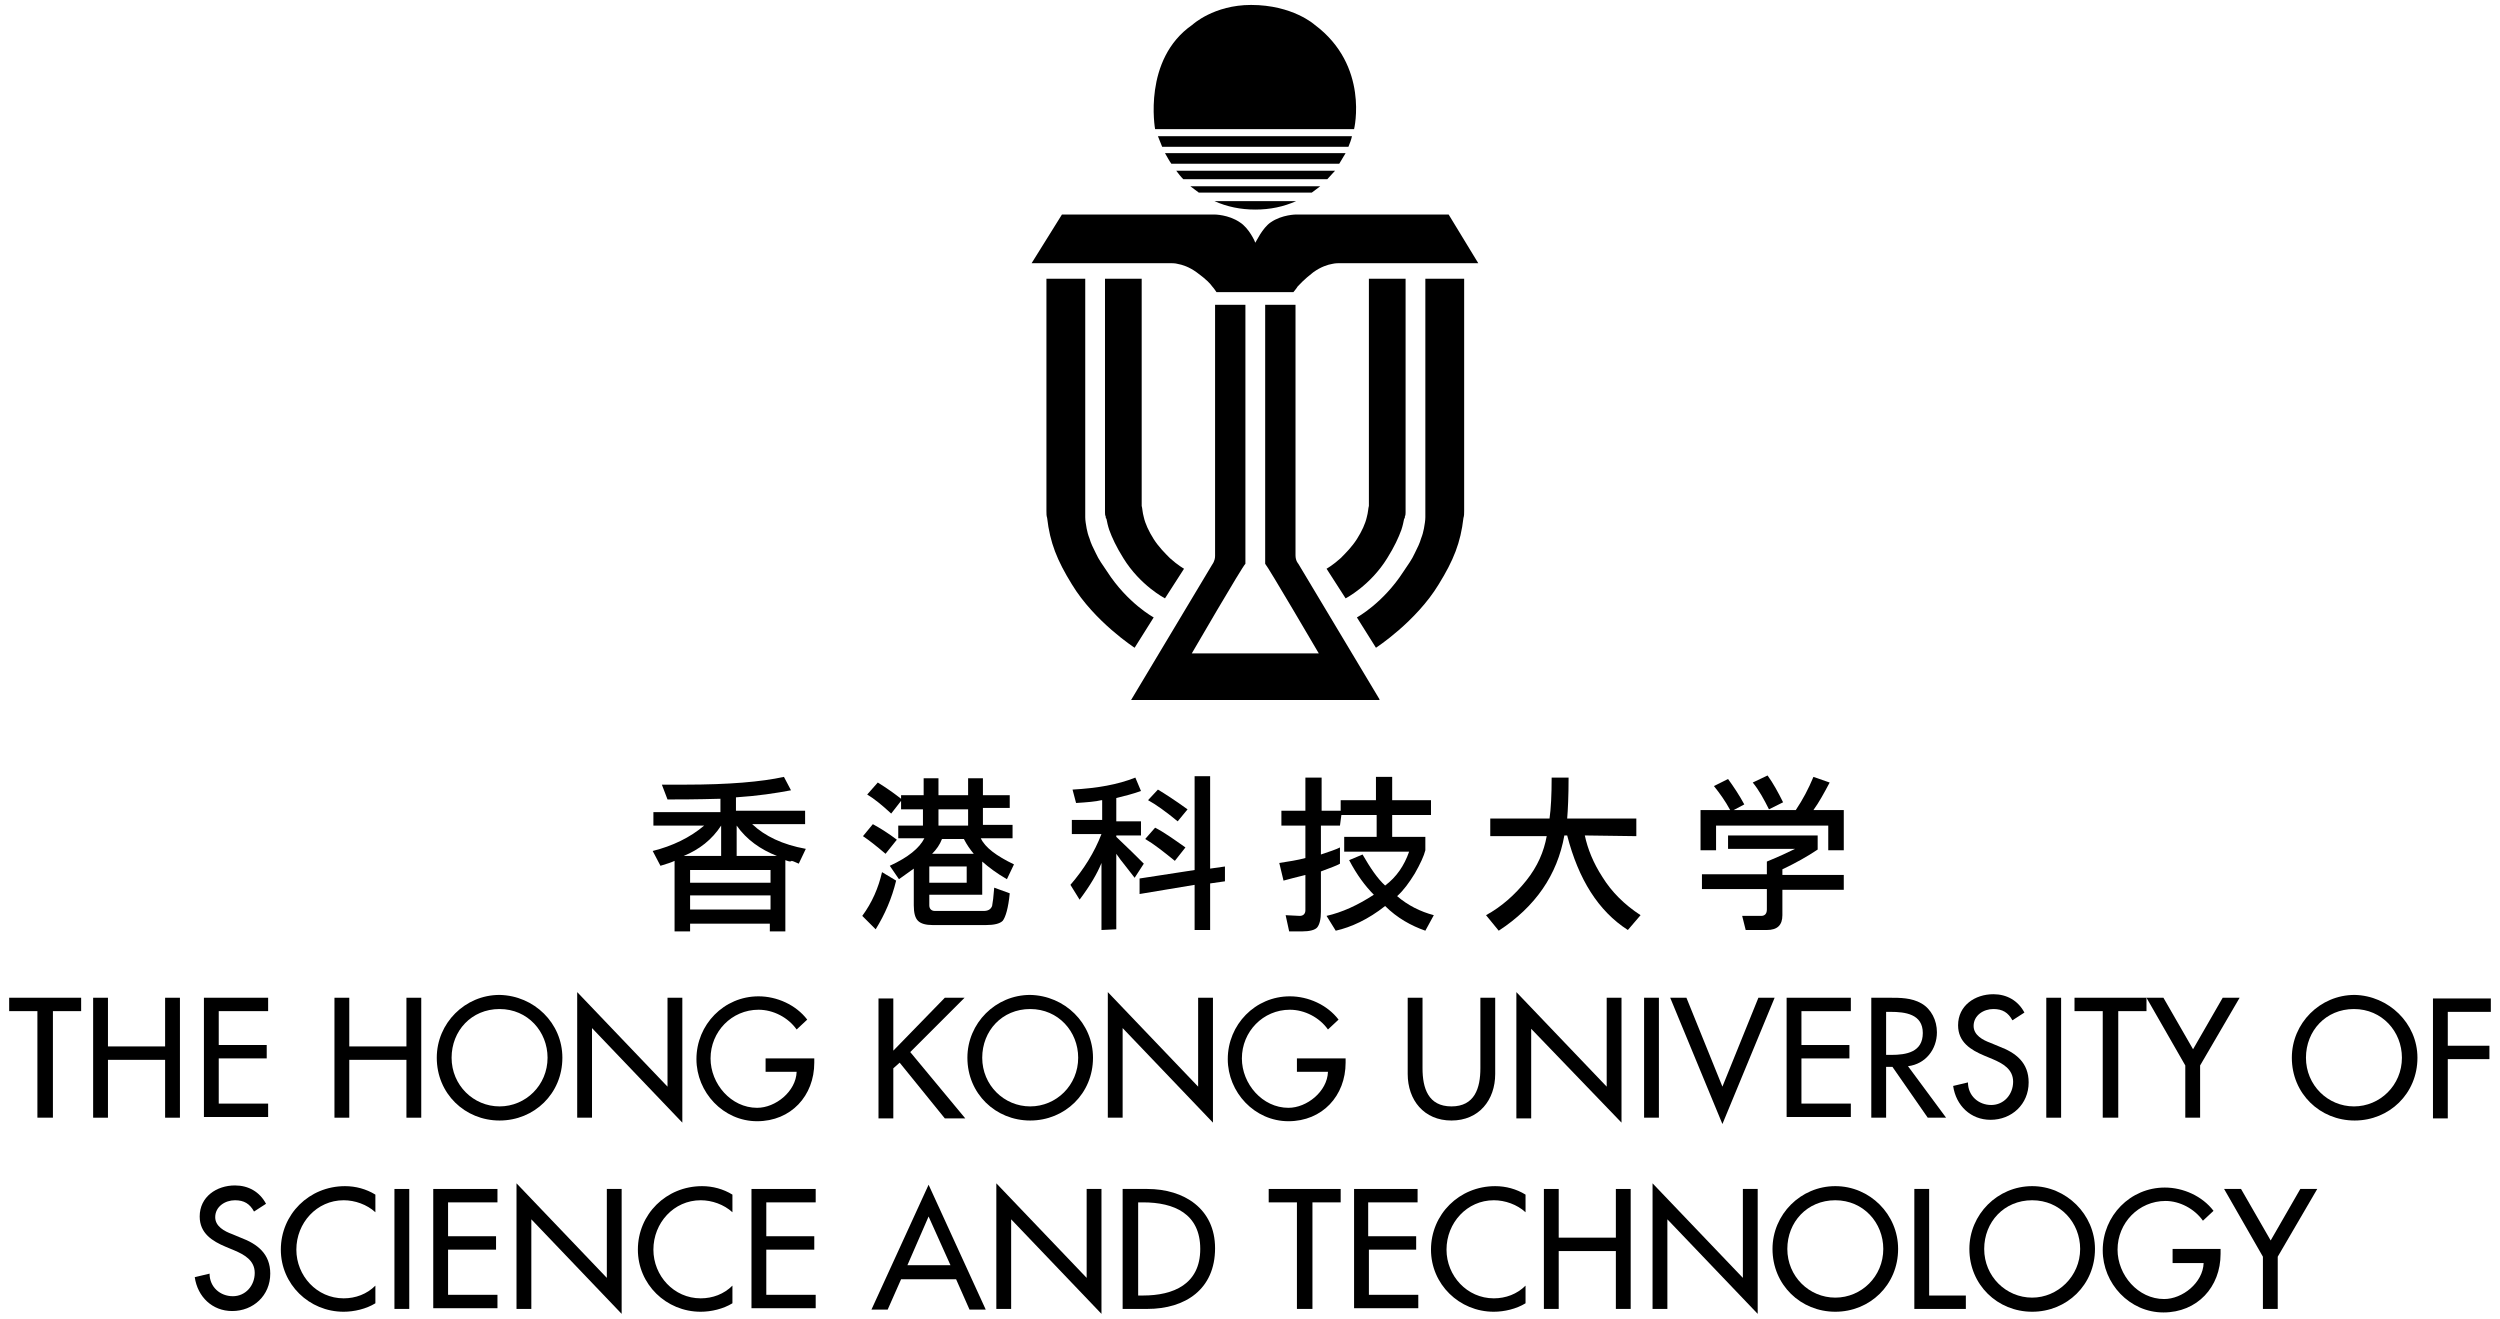 <?xml version="1.0" encoding="utf-8"?>
<!-- Generator: Adobe Illustrator 26.2.1, SVG Export Plug-In . SVG Version: 6.00 Build 0)  -->
<!DOCTYPE svg PUBLIC "-//W3C//DTD SVG 1.1//EN" "http://www.w3.org/Graphics/SVG/1.1/DTD/svg11.dtd">
<svg version="1.1" id="圖層_1" xmlns:x="http://ns.adobe.com/Extensibility/1.0/" xmlns:i="http://ns.adobe.com/AdobeIllustrator/10.0/" xmlns:graph="http://ns.adobe.com/Graphs/1.0/"
	 xmlns="http://www.w3.org/2000/svg" xmlns:xlink="http://www.w3.org/1999/xlink" x="0px" y="0px" width="354.3px" height="186.9px"
	 viewBox="0 0 354.3 186.9" style="enable-background:new 0 0 354.3 186.9;" xml:space="preserve">
<g>
	<g>
		<g>
			<g>
				<path d="M111.3,121.9v10.1h-2.2v-1.1H97.8v1.1h-2.2V122c-0.4,0.2-1,0.4-2,0.7l-1.1-2.1c2.8-0.7,5.3-1.9,7.3-3.6h-7.2v-1.9h9.5
					v-1.9c-3.5,0.1-6,0.1-7.5,0.1l-0.8-2.1c0.9,0,2,0,3.3,0c6.2,0,10.8-0.4,14-1.1l1,1.9c-2.1,0.4-4.7,0.8-7.8,1v1.9h9.8v1.9h-7.5
					c1.8,1.7,4.3,2.9,7.6,3.5l-1,2.1c-0.3-0.1-0.6-0.3-1-0.4C112,122.2,111.6,122,111.3,121.9z M96.9,121.3h5.3v-4.3
					C100.9,119,99.1,120.4,96.9,121.3z M109.1,123.3H97.8v1.8h11.4V123.3z M97.8,128.9h11.4v-2H97.8V128.9z M104.4,117v4.3h5.7
					C107.8,120.4,105.8,119,104.4,117z"/>
				<path d="M127,124.8c-0.6,2.5-1.6,4.8-2.9,6.9l-1.9-1.9c1.4-1.9,2.3-4,2.8-6.2L127,124.8z M125.5,121c-1.3-1.1-2.3-1.9-3.2-2.5
					l1.4-1.7c1.1,0.6,2.2,1.3,3.4,2.2L125.5,121z M127.8,112.7h3.1v-2.4h2.1v2.4h4.2v-2.4h2.1v2.4h3.8v1.8h-3.8v2.4h4.2v1.9H139
					c0.6,1.3,2.2,2.5,4.7,3.7l-1,2.1c-1.4-0.8-2.6-1.7-3.5-2.5v4.7h-7.5v1.5c0,0.5,0.3,0.8,0.8,0.8h6.9c0.6,0,1-0.2,1.2-0.7
					c0.1-0.5,0.2-1.3,0.3-2.6l2.2,0.8c-0.2,2.1-0.6,3.4-1,3.9c-0.4,0.4-1.2,0.6-2.4,0.6h-7.5c-1,0-1.7-0.2-2.1-0.6
					c-0.4-0.4-0.6-1.1-0.6-2.2v-5.2c-0.4,0.3-1.1,0.8-2.1,1.5l-1.3-1.9c2.6-1.2,4.2-2.5,4.9-3.9h-3.7V117h3.5v-2.3h-3.1v-1.2
					l-1.4,1.8c-1.3-1.2-2.4-2.1-3.4-2.7l1.5-1.7c1.3,0.8,2.4,1.6,3.3,2.3V112.7z M131.7,122.8v2.3h5.3v-2.3H131.7z M133.5,118.9
					c-0.3,0.8-0.8,1.5-1.4,2.1h5.9c-0.5-0.6-1-1.3-1.4-2.1H133.5z M133,114.7v2.3h4.2v-2.3H133z"/>
				<path d="M156.1,113.4c-0.8,0.2-2,0.3-3.6,0.4l-0.5-1.9c3.5-0.2,6.4-0.7,8.9-1.7l0.8,1.9c-1.1,0.4-2.3,0.7-3.5,1v3.3h3.5v2h-3.5
					v0.2c1.7,1.6,3,2.9,3.9,3.8l-1.3,2c-0.5-0.6-0.9-1.2-1.4-1.8c-0.4-0.5-0.8-1-1.2-1.6v10.7l-2.1,0.1v-9.5
					c-0.6,1.5-1.6,3.2-3.1,5.2l-1.3-2.1c1.9-2.2,3.4-4.6,4.4-7.2h-4.2v-2h4.3V113.4z M161.5,126.7v-2.2l7.8-1.2v-13.3h2.2v13.1
					l2.1-0.3v2.1l-2.1,0.3v6.6h-2.2v-6.4L161.5,126.7z M166.5,122c-1.6-1.3-3-2.4-4.2-3.1l1.4-1.6c1.2,0.6,2.6,1.6,4.3,2.8
					L166.5,122z M166.9,116.4c-1.7-1.4-3.1-2.4-4.2-3l1.4-1.5c1,0.6,2.4,1.5,4.2,2.8L166.9,116.4z"/>
				<path d="M189.9,117h-2.7v4.1c1.2-0.4,2.1-0.7,2.7-1v2.3c-0.5,0.3-1.4,0.6-2.7,1.1v5.7c0,1.1-0.2,1.8-0.5,2.2
					c-0.3,0.4-1.1,0.6-2.2,0.6h-1.8l-0.5-2.3l2,0.1c0.5,0,0.8-0.3,0.8-0.8V124c-1.3,0.3-2.3,0.6-3.1,0.8l-0.6-2.5
					c1.3-0.2,2.6-0.4,3.7-0.7V117h-3.4v-2.1h3.4v-4.7h2.3v4.7h2.7v-1.5h5v-3.3h2.3v3.3h5.5v2.1h-5.5v3.1h4.7v1.9
					c-0.2,0.8-0.7,1.9-1.5,3.3c-0.8,1.3-1.6,2.4-2.5,3.2c1.5,1.3,3.3,2.2,5.2,2.7l-1.2,2.2c-2-0.7-4-1.8-5.7-3.5
					c-2.4,1.9-4.8,3-7,3.5l-1.3-2.1c2.2-0.5,4.4-1.5,6.7-3c-1.2-1.2-2.4-2.8-3.5-4.9l1.9-0.8c1.1,1.9,2.1,3.4,3.2,4.4
					c1.6-1.2,2.7-2.8,3.4-4.8h-9.2v-2.1h4.6v-3.1h-5L189.9,117z"/>
				<path d="M224.6,118.4c0.4,1.9,1.2,3.9,2.5,5.9c1.3,2.1,3.1,3.9,5.4,5.4l-1.8,2.1c-4.2-2.7-7-7.2-8.6-13.4h-0.4
					c-1,5.6-4.1,10.1-9.3,13.5l-1.8-2.2c2.2-1.2,4.1-2.9,5.7-4.9c1.6-2,2.5-4.1,2.9-6.3h-8V116h8.4c0.2-1.4,0.3-3.3,0.3-5.8h2.4
					c0,2.7-0.1,4.6-0.2,5.8h9.8v2.5L224.6,118.4z"/>
			</g>
			<path d="M261.3,114.8v5.7h-2.2v-3.5h-15.9v3.5H241v-5.7h4.2c-0.7-1.3-1.5-2.4-2.3-3.4l2-1c0.8,1.1,1.6,2.3,2.3,3.6l-1.5,0.8h8.8
				c1-1.5,1.8-3,2.5-4.7l2.3,0.8c-0.8,1.5-1.5,2.8-2.3,3.9H261.3z M244.9,118.4h12.7v2c-1.5,1-3.1,1.9-5,2.8v0.8h8.7v2.1h-8.7v3.6
				c0,1.4-0.7,2.1-2.2,2.1h-3l-0.5-2c0.8,0,1.8,0,2.7,0c0.5,0,0.8-0.3,0.8-0.9V126h-9.2v-2.1h9.2v-1.8c1.7-0.7,3-1.3,4-1.8h-9.5
				V118.4z M250.5,109.9c0.8,1.1,1.5,2.4,2.2,3.8l-2,1c-0.7-1.4-1.4-2.7-2.3-3.8L250.5,109.9z"/>
		</g>
	</g>
	<g>
		<path d="M7.4,158.4H5.3v-15.1h-4v-1.9h10.2v1.9h-4V158.4z"/>
		<path d="M23.4,148.3v-6.9h2.1v17h-2.1v-8.2h-8.1v8.2h-2.1v-17h2.1v6.9H23.4z"/>
		<path d="M28.8,141.4H38v1.9h-7v4.8h6.8v1.9H31v6.4h7v1.9h-9.1V141.4z"/>
		<path d="M57.6,148.3v-6.9h2.1v17h-2.1v-8.2h-8.1v8.2h-2.1v-17h2.1v6.9H57.6z"/>
		<path d="M79.7,149.9c0,5.1-4,8.9-8.9,8.9c-4.9,0-8.9-3.8-8.9-8.9c0-4.9,4-8.9,8.9-8.9C75.7,141.1,79.7,145,79.7,149.9z
			 M77.6,149.9c0-3.7-2.8-6.9-6.8-6.9c-4,0-6.8,3.1-6.8,6.9c0,3.9,3.1,6.9,6.8,6.9C74.5,156.8,77.6,153.8,77.6,149.9z"/>
		<path d="M81.8,140.6L94.6,154v-12.6h2.1v17.7l-12.8-13.4v12.7h-2.1V140.6z"/>
		<path d="M115.4,149.9v0.7c0,4.7-3.3,8.3-8.1,8.3c-4.8,0-8.6-4.1-8.6-8.8c0-4.9,3.9-8.9,8.8-8.9c2.6,0,5.3,1.2,6.9,3.3l-1.5,1.4
			c-1.2-1.7-3.3-2.8-5.4-2.8c-3.8,0-6.8,3.1-6.8,6.9c0,3.6,2.9,7,6.6,7c2.6,0,5.5-2.3,5.6-5.1h-4.4v-1.9H115.4z"/>
		<path d="M133.9,141.4h2.8l-7.7,7.7l7.8,9.4h-2.9l-6.4-7.9l-0.9,0.8v7.1h-2.1v-17h2.1v7.4L133.9,141.4z"/>
		<path d="M154.9,149.9c0,5.1-4,8.9-8.9,8.9c-4.9,0-8.9-3.8-8.9-8.9c0-4.9,4-8.9,8.9-8.9C150.9,141.1,154.9,145,154.9,149.9z
			 M152.8,149.9c0-3.7-2.8-6.9-6.8-6.9c-4,0-6.8,3.1-6.8,6.9c0,3.9,3.1,6.9,6.8,6.9C149.7,156.8,152.8,153.8,152.8,149.9z"/>
		<path d="M157,140.6l12.8,13.4v-12.6h2.1v17.7l-12.8-13.4v12.7H157V140.6z"/>
		<path d="M190.7,149.9v0.7c0,4.7-3.3,8.3-8.1,8.3c-4.8,0-8.6-4.1-8.6-8.8c0-4.9,3.9-8.9,8.8-8.9c2.6,0,5.3,1.2,6.9,3.3l-1.5,1.4
			c-1.2-1.7-3.3-2.8-5.4-2.8c-3.8,0-6.8,3.1-6.8,6.9c0,3.6,2.9,7,6.6,7c2.6,0,5.5-2.3,5.6-5.1h-4.4v-1.9H190.7z"/>
		<path d="M201.6,141.4v10c0,2.8,0.8,5.4,4.1,5.4c3.3,0,4.1-2.6,4.1-5.4v-10h2.1v10.8c0,3.7-2.3,6.6-6.2,6.6c-3.9,0-6.2-2.9-6.2-6.6
			v-10.8H201.6z"/>
		<path d="M214.9,140.6l12.8,13.4v-12.6h2.1v17.7L217,145.8v12.7h-2.1V140.6z"/>
		<path d="M235.1,158.4H233v-17h2.1V158.4z"/>
		<path d="M244.1,154l5.1-12.6h2.3l-7.4,17.9l-7.4-17.9h2.3L244.1,154z"/>
		<path d="M253.2,141.4h9.1v1.9h-7v4.8h6.8v1.9h-6.8v6.4h7v1.9h-9.1V141.4z"/>
		<path d="M275.8,158.4h-2.6l-5-7.2h-0.9v7.2h-2.1v-17h2.6c1.5,0,3.1,0,4.5,0.8c1.4,0.8,2.2,2.4,2.2,4.1c0,2.4-1.6,4.5-4.1,4.8
			L275.8,158.4z M267.3,149.5h0.7c2.2,0,4.5-0.4,4.5-3.1c0-2.7-2.5-3-4.6-3h-0.6V149.5z"/>
		<path d="M285.2,144.6c-0.6-1.1-1.4-1.6-2.7-1.6c-1.4,0-2.8,0.9-2.8,2.4c0,1.3,1.3,2,2.4,2.4l1.2,0.5c2.4,0.9,4.2,2.3,4.2,5.1
			c0,3.1-2.4,5.3-5.4,5.3c-2.8,0-4.9-2-5.3-4.8l2.1-0.5c0,1.9,1.5,3.2,3.3,3.2c1.8,0,3.1-1.5,3.1-3.3c0-1.8-1.5-2.6-2.9-3.2
			l-1.2-0.5c-1.9-0.8-3.7-1.9-3.7-4.3c0-2.8,2.4-4.4,5-4.4c1.9,0,3.5,0.9,4.4,2.6L285.2,144.6z"/>
		<path d="M292.1,158.4h-2.1v-17h2.1V158.4z"/>
		<path d="M300.1,158.4h-2.1v-15.1h-4v-1.9h10.2v1.9h-4V158.4z"/>
		<path d="M304.2,141.4h2.4l4.2,7.3l4.2-7.3h2.4l-5.6,9.6v7.4h-2.1V151L304.2,141.4z"/>
		<path d="M342.6,149.9c0,5.1-4,8.9-8.9,8.9c-4.9,0-8.9-3.8-8.9-8.9c0-4.9,4-8.9,8.9-8.9C338.5,141.1,342.6,145,342.6,149.9z
			 M340.4,149.9c0-3.7-2.8-6.9-6.8-6.9c-4,0-6.8,3.1-6.8,6.9c0,3.9,3.1,6.9,6.8,6.9C337.3,156.8,340.4,153.8,340.4,149.9z"/>
		<path d="M346.9,143.4v4.8h5.9v1.9h-5.9v8.4h-2.1v-17h8.2v1.9H346.9z"/>
		<path d="M36,171.7c-0.6-1.1-1.4-1.6-2.7-1.6c-1.4,0-2.8,0.9-2.8,2.4c0,1.3,1.3,2,2.4,2.4l1.2,0.5c2.4,0.9,4.2,2.3,4.2,5.1
			c0,3.1-2.4,5.3-5.4,5.3c-2.8,0-4.9-2-5.3-4.8l2.1-0.5c0,1.9,1.5,3.2,3.3,3.2c1.8,0,3.1-1.5,3.1-3.3c0-1.8-1.5-2.6-2.9-3.2
			l-1.2-0.5c-1.9-0.8-3.7-1.9-3.7-4.3c0-2.8,2.4-4.4,5-4.4c1.9,0,3.5,0.9,4.4,2.6L36,171.7z"/>
		<path d="M53.2,171.8c-1.2-1.1-2.9-1.7-4.5-1.7c-3.8,0-6.7,3.2-6.7,7c0,3.7,2.9,6.9,6.7,6.9c1.7,0,3.3-0.6,4.5-1.8v2.5
			c-1.3,0.8-3,1.2-4.5,1.2c-4.9,0-8.9-3.9-8.9-8.8c0-5,4-9,9.1-9c1.5,0,3,0.4,4.3,1.2V171.8z"/>
		<path d="M58,185.5h-2.1v-17H58V185.5z"/>
		<path d="M61.4,168.5h9.1v1.9h-7v4.8h6.8v1.9h-6.8v6.4h7v1.9h-9.1V168.5z"/>
		<path d="M73.2,167.7L86,181.1v-12.6h2.1v17.7l-12.8-13.4v12.7h-2.1V167.7z"/>
		<path d="M103.8,171.8c-1.2-1.1-2.9-1.7-4.5-1.7c-3.8,0-6.7,3.2-6.7,7c0,3.7,2.9,6.9,6.7,6.9c1.7,0,3.3-0.6,4.5-1.8v2.5
			c-1.3,0.8-3,1.2-4.5,1.2c-4.9,0-8.9-3.9-8.9-8.8c0-5,4-9,9.1-9c1.5,0,3,0.4,4.3,1.2V171.8z"/>
		<path d="M106.5,168.5h9.1v1.9h-7v4.8h6.8v1.9h-6.8v6.4h7v1.9h-9.1V168.5z"/>
		<path d="M127.7,181.3l-1.9,4.3h-2.3l8.1-17.7l8.1,17.7h-2.3l-1.9-4.3H127.7z M131.6,172.4l-3,6.9h6.1L131.6,172.4z"/>
		<path d="M141.2,167.7l12.8,13.4v-12.6h2.1v17.7l-12.8-13.4v12.7h-2.1V167.7z"/>
		<path d="M159.1,168.5h3.5c5.2,0,9.6,2.8,9.6,8.4c0,5.8-4.2,8.6-9.6,8.6h-3.5V168.5z M161.3,183.6h0.7c4.3,0,8.1-1.6,8.1-6.6
			c0-5-3.7-6.6-8.1-6.6h-0.7V183.6z"/>
		<path d="M185.9,185.5h-2.1v-15.1h-4v-1.9h10.2v1.9h-4V185.5z"/>
		<path d="M191.8,168.5h9.1v1.9h-7v4.8h6.8v1.9H194v6.4h7v1.9h-9.1V168.5z"/>
		<path d="M216.2,171.8c-1.2-1.1-2.9-1.7-4.5-1.7c-3.8,0-6.7,3.2-6.7,7c0,3.7,2.9,6.9,6.7,6.9c1.7,0,3.3-0.6,4.5-1.8v2.5
			c-1.3,0.8-3,1.2-4.5,1.2c-4.9,0-8.9-3.9-8.9-8.8c0-5,4-9,9.1-9c1.5,0,3,0.4,4.3,1.2V171.8z"/>
		<path d="M229,175.4v-6.9h2.1v17H229v-8.2h-8.1v8.2h-2.1v-17h2.1v6.9H229z"/>
		<path d="M234.2,167.7l12.8,13.4v-12.6h2.1v17.7l-12.8-13.4v12.7h-2.1V167.7z"/>
		<path d="M269,177c0,5.1-4,8.9-8.9,8.9c-4.9,0-8.9-3.8-8.9-8.9c0-4.9,4-8.9,8.9-8.9C265,168.1,269,172.1,269,177z M266.9,177
			c0-3.7-2.8-6.9-6.8-6.9c-4,0-6.8,3.1-6.8,6.9c0,3.9,3.1,6.9,6.8,6.9C263.8,183.9,266.9,180.9,266.9,177z"/>
		<path d="M273.4,183.6h5.2v1.9h-7.3v-17h2.1V183.6z"/>
		<path d="M296.9,177c0,5.1-4,8.9-8.9,8.9c-4.9,0-8.9-3.8-8.9-8.9c0-4.9,4-8.9,8.9-8.9C292.8,168.1,296.9,172.1,296.9,177z
			 M294.8,177c0-3.7-2.8-6.9-6.8-6.9c-4,0-6.8,3.1-6.8,6.9c0,3.9,3.1,6.9,6.8,6.9C291.6,183.9,294.8,180.9,294.8,177z"/>
		<path d="M314.7,177v0.7c0,4.7-3.3,8.3-8.1,8.3c-4.8,0-8.6-4.1-8.6-8.8c0-4.9,3.9-8.9,8.8-8.9c2.6,0,5.3,1.2,6.9,3.3l-1.5,1.4
			c-1.2-1.7-3.3-2.8-5.3-2.8c-3.8,0-6.8,3.1-6.8,6.9c0,3.6,2.9,7,6.6,7c2.6,0,5.5-2.3,5.6-5.1h-4.4V177H314.7z"/>
		<path d="M315.2,168.5h2.4l4.2,7.3l4.2-7.3h2.4l-5.6,9.6v7.4h-2.1v-7.4L315.2,168.5z"/>
	</g>
	<g>
		<g>
			<path d="M195.5,99.1L184,79.9c0,0-0.4-0.4-0.4-1.2l0-0.4v-1V43.2h-4.3v35.6v1.1c0.4,0.4,7.6,12.7,7.6,12.7h-18
				c0,0,7.2-12.4,7.6-12.7v-1.1V43.2h-4.3v34.2v1l0,0.4c0,0.7-0.4,1.2-0.4,1.2l-11.5,19.2H195.5z"/>
		</g>
		<g>
			<path d="M191.9,18.3c0,0,2.2-9-5.6-14.8c0,0-3.1-2.8-9-2.8c-5.3,0-8.3,2.8-8.3,2.8c-7.1,4.9-5.3,14.8-5.3,14.8H191.9z"/>
			<path d="M164.7,20.8h26.4c0.2-0.5,0.4-1,0.5-1.5h-27.5C164.3,19.8,164.5,20.3,164.7,20.8z"/>
			<path d="M190.7,21.7h-25.6c0.3,0.5,0.6,1.1,0.9,1.5h23.8C190.1,22.7,190.4,22.2,190.7,21.7z"/>
			<path d="M167.7,25.4h20.4c0.4-0.4,0.7-0.8,1.1-1.2h-22.5C167,24.6,167.3,25,167.7,25.4z"/>
			<path d="M169.9,27.3h16c0.4-0.3,0.8-0.6,1.2-0.9h-18.4C169.1,26.7,169.5,27,169.9,27.3z"/>
			<path d="M172.1,28.5c1.8,0.8,3.7,1.2,5.8,1.2c2.1,0,4-0.4,5.8-1.2H172.1z"/>
		</g>
		<path d="M205.3,30.4h-21.6c0,0-2,0-3.6,1.1c-1.2,0.8-2.1,2.8-2.2,2.9h0c0-0.1-0.9-2.1-2.2-2.9c-1.6-1.1-3.6-1.1-3.6-1.1h-21.6
			l-4.3,6.9H166c0,0,0.6,0,0.9,0.1c0.6,0.1,1.6,0.4,2.7,1.2c1.5,1.1,1.9,1.6,2.2,2c0.2,0.2,0.6,0.8,0.6,0.8h4.9h0.6h0h1.7h3.7
			c0,0,0.5-0.6,0.6-0.8c0.4-0.4,0.8-0.9,2.2-2c1.1-0.8,2.1-1.1,2.7-1.2c0.4-0.1,0.9-0.1,0.9-0.1h19.8L205.3,30.4z"/>
		<g>
			<g>
				<path d="M148.3,39.5v32.5c0,0,0,0.3,0,0.4c0,0.4,0,0.7,0.1,1c0.4,3.5,1.4,6,3.5,9.4c3.2,5.3,8.9,9,8.9,9l2.7-4.3
					c0,0-3.7-2-6.6-6.5c-0.6-0.9-1.2-1.7-1.6-2.6c-0.4-0.8-0.7-1.4-0.9-2.1c-0.2-0.5-0.3-0.9-0.4-1.4c-0.1-0.6-0.2-1.1-0.2-1.6
					c0-0.2,0-1,0-1v-0.2V39.5H148.3z"/>
				<path d="M156.6,39.5v32.8c0,0,0,0.1,0,0.3c0,0.2,0,0.4,0.1,0.6c0,0.1,0,0.3,0.1,0.3c0.1,0.5,0.2,1,0.4,1.6c0.4,1.1,1,2.4,2,4
					c2.4,3.9,5.9,5.7,5.9,5.7l2.7-4.2c0,0-0.9-0.5-2-1.5c-0.7-0.7-1.6-1.6-2.3-2.7c-0.7-1.1-1.2-2.2-1.4-3.1
					c-0.2-0.7-0.2-1.3-0.3-1.6c0-0.3,0-0.5,0-0.5V39.5H156.6z"/>
			</g>
			<g>
				<path d="M207.5,39.5v32.5c0,0,0,0.3,0,0.4c0,0.4,0,0.7-0.1,1c-0.4,3.5-1.4,6-3.5,9.4c-3.2,5.3-8.9,9-8.9,9l-2.7-4.3
					c0,0,3.7-2,6.6-6.5c0.6-0.9,1.2-1.7,1.6-2.6c0.4-0.8,0.7-1.4,0.9-2.1c0.2-0.5,0.3-0.9,0.4-1.4c0.1-0.6,0.2-1.1,0.2-1.6
					c0-0.2,0-1,0-1v-0.2V39.5H207.5z"/>
				<path d="M199.2,39.5v32.8c0,0,0,0.1,0,0.3c0,0.2,0,0.4-0.1,0.6c0,0.1,0,0.3-0.1,0.3c-0.1,0.5-0.2,1-0.4,1.6c-0.4,1.1-1,2.4-2,4
					c-2.4,3.9-5.9,5.7-5.9,5.7l-2.7-4.2c0,0,0.9-0.5,2-1.5c0.7-0.7,1.6-1.6,2.3-2.7c0.7-1.1,1.2-2.2,1.4-3.1
					c0.2-0.7,0.2-1.3,0.3-1.6c0-0.3,0-0.5,0-0.5V39.5H199.2z"/>
			</g>
		</g>
	</g>
</g>
</svg>
